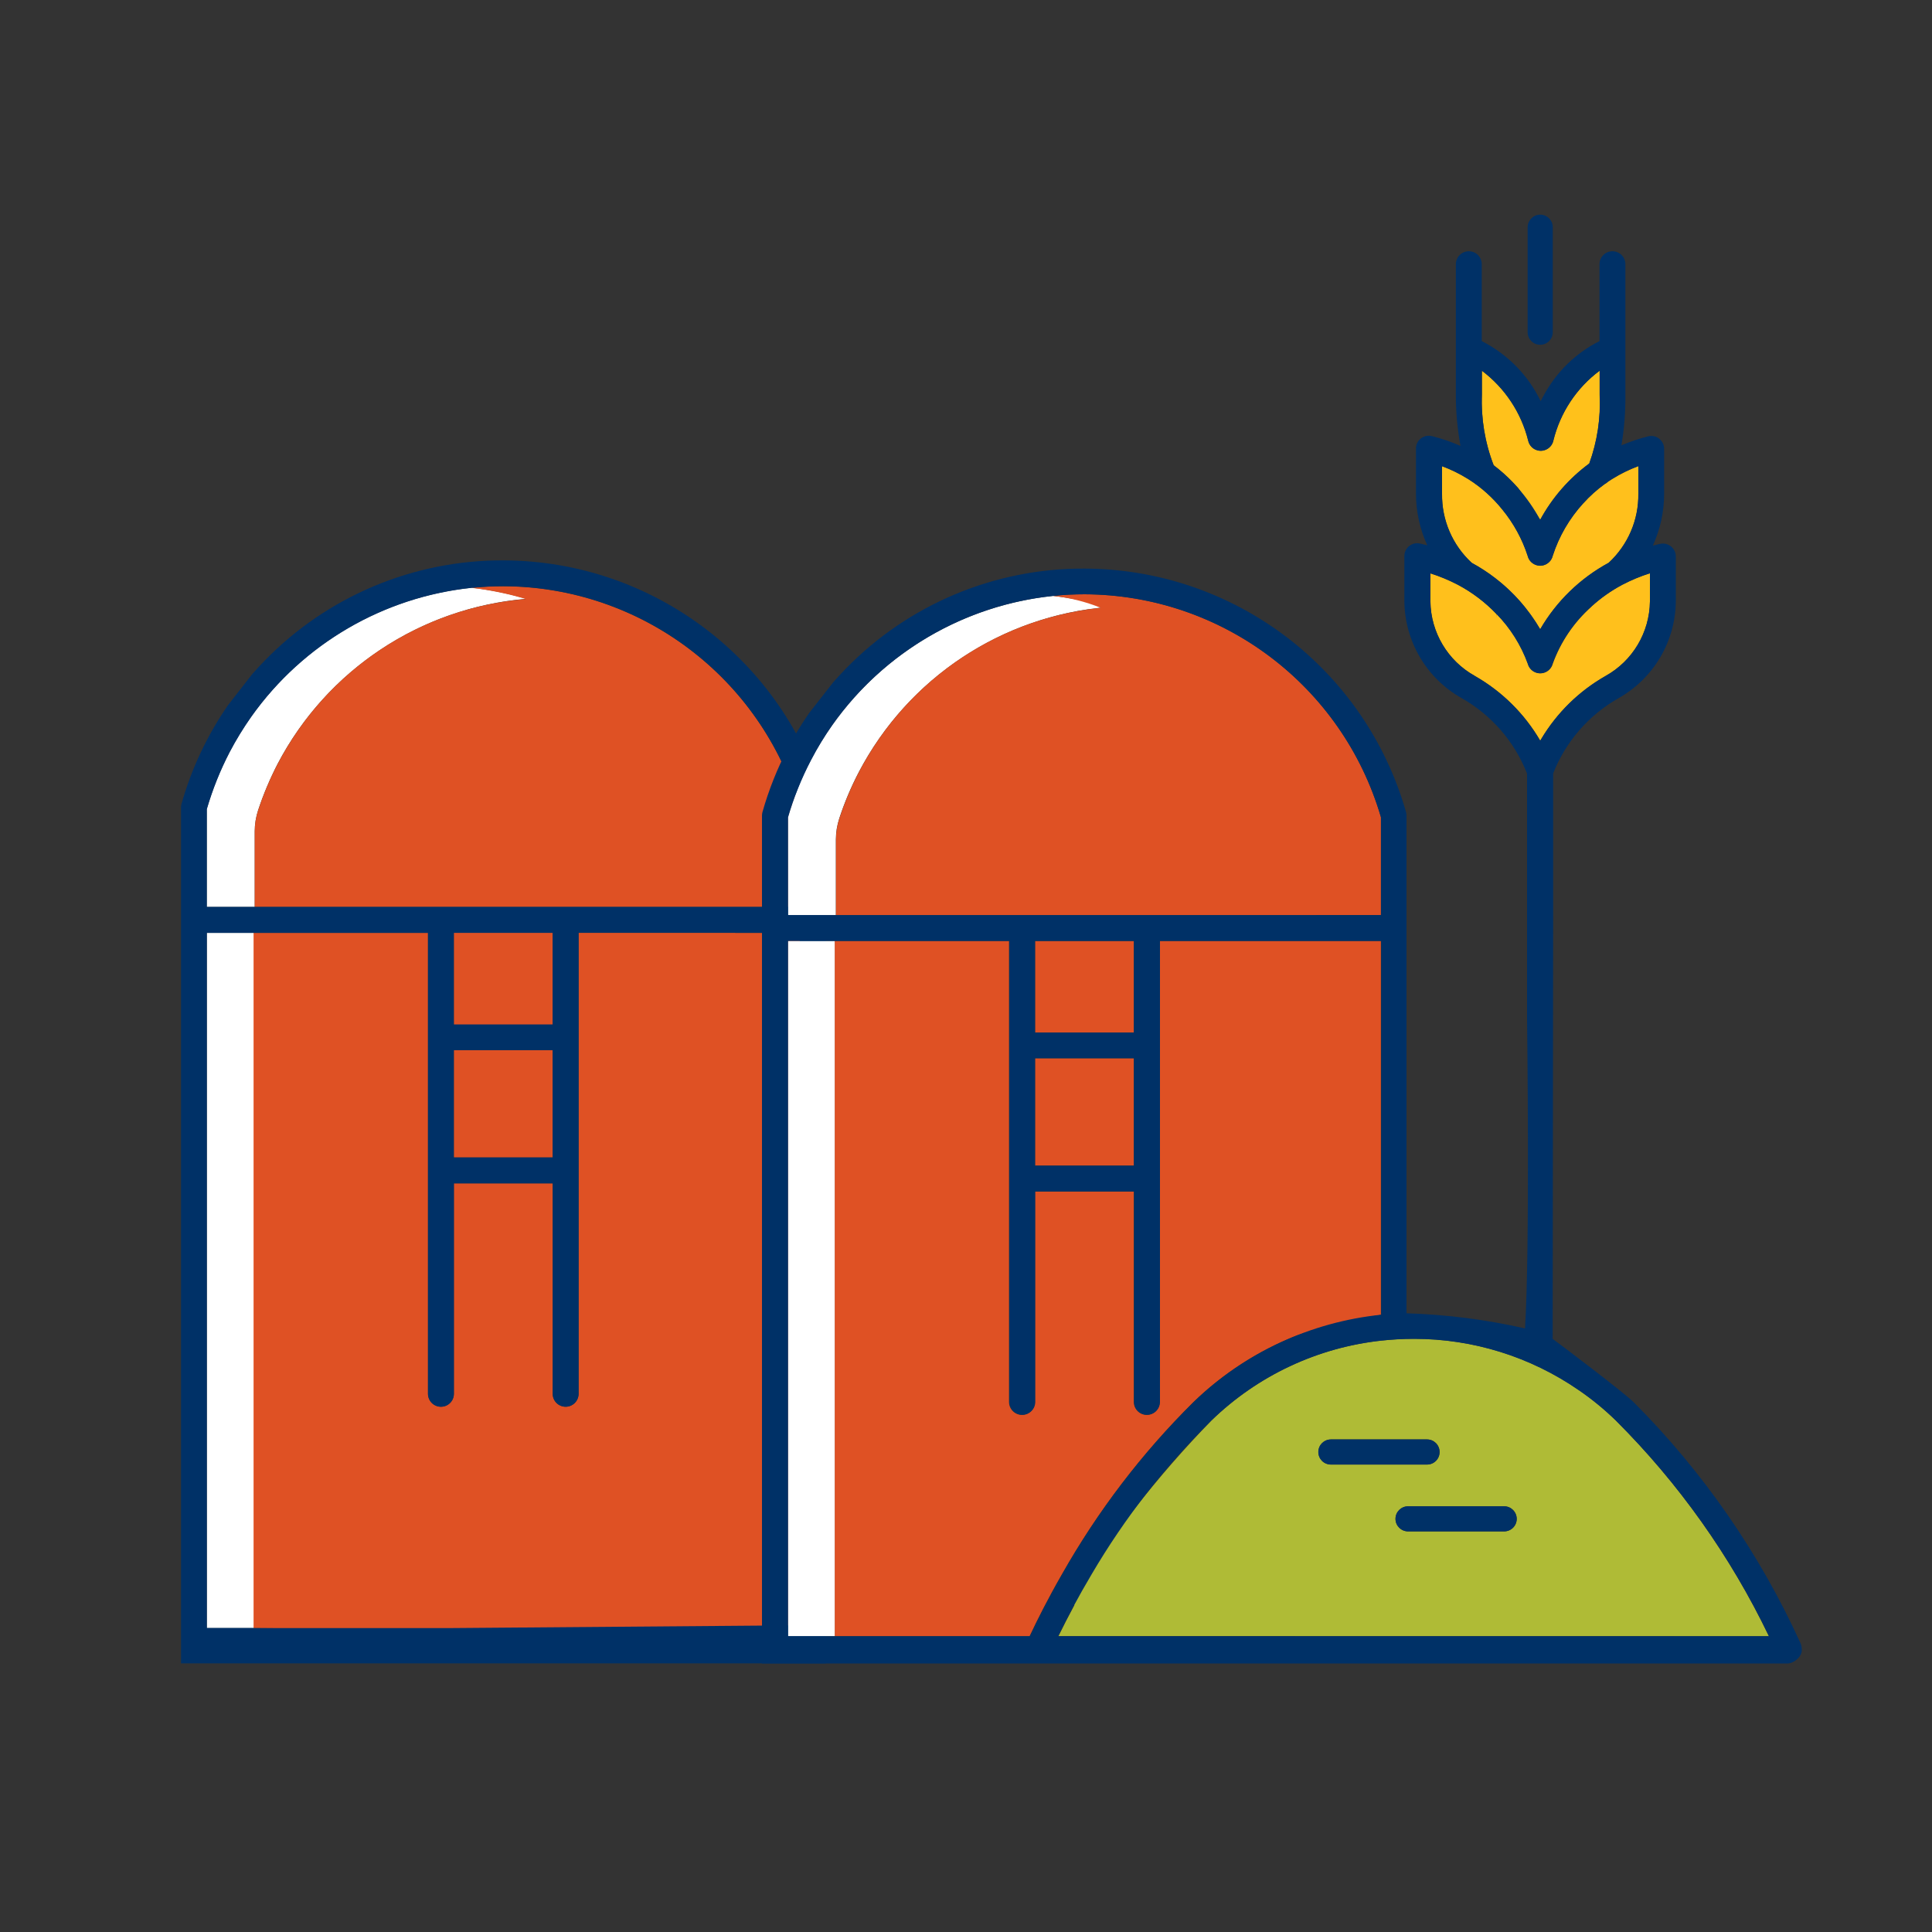 <?xml version="1.0" encoding="UTF-8"?>
<!-- Generator: Adobe Illustrator 28.1.0, SVG Export Plug-In . SVG Version: 6.00 Build 0)  -->
<svg xmlns="http://www.w3.org/2000/svg" xmlns:xlink="http://www.w3.org/1999/xlink" version="1.1" id="Calque_1" x="0px" y="0px" viewBox="0 0 200 200" style="enable-background:new 0 0 200 200;" xml:space="preserve">
<rect x="0" y="0" width="200" height="200" fill="#333333" stroke="none"/>
<style type="text/css">
	.st0{clip-path:url(#SVGID_00000165198402426313051080000013851234631061018039_);}
	.st1{fill:#003D7F;}
	.st2{fill:#DF5124;}
	.st3{fill:#FFFFFF;}
	.st4{fill:#FFB600;}
	.st5{fill:#B4C84D;}
	.st6{clip-path:url(#SVGID_00000173133986760510702610000006969648875682588561_);}
	.st7{fill:#003167;}
	.st8{fill:#AFBB36;}
	.st9{fill:#FFC01C;}
	.st10{fill:#FFC11B;}
	.st11{fill:#CAD223;}
	.st12{fill:#066DAB;}
	.st13{fill:#B4DFEE;}
	.st14{fill:#ED7E7D;}
	.st15{fill:#87B655;}
	.st16{fill:#102A2E;}
	.st17{fill:#D80014;}
	.st18{fill:#00427C;}
	.st19{fill:#12488B;}
	.st20{fill:#005C9D;}
	.st21{fill:#BDC421;}
</style>
<rect id="Rectangle_1675_00000034794984068251549440000002504326469029484183_" x="46.98" y="108.71" class="st2" width="10.23" height="11.11"></rect>
<rect id="Rectangle_1675_00000093157432848326645520000010480185470358285700_" x="46.98" y="95.75" class="st2" width="10.23" height="11.11"></rect>
<g id="Groupe_336_00000040572859778401114880000017298514755982959270_">
	<path id="Tracé_1205_00000014613545908326548560000013621549356785000895_" class="st3" d="M21.41,93.89h4.96v-7.84   c0-0.74,0.12-1.47,0.35-2.18c0.55-1.66,1.23-3.27,2.03-4.82c5.1-9.71,14.8-16.14,25.73-17.06c-1.84-0.55-3.73-0.93-5.64-1.15   c-10.68,1.11-20.09,7.49-25.07,16.99c-0.98,1.89-1.78,3.88-2.37,5.92V93.89z"></path>
	<path id="Tracé_1206_00000005238067001702380490000011966232569146727339_" class="st2" d="M52.11,60.69   c-1.09,0-2.17,0.05-3.26,0.17c1.89,0.22,3.76,0.6,5.58,1.15c-12.79,1.06-23.71,9.68-27.71,21.88c-0.23,0.7-0.35,1.44-0.35,2.17   v7.83H76.1l0,0h6.69V83.77C78.8,70.13,66.32,60.74,52.11,60.69"></path>
	<path id="Tracé_1207_00000063599106805966428230000004285649341020541603_" class="st2" d="M76.11,96.57H59.89v47.72   c0,0.74-0.6,1.34-1.34,1.34c-0.74,0-1.34-0.6-1.34-1.34V122.5H46.98v21.78c0,0.74-0.6,1.34-1.34,1.34s-1.34-0.6-1.34-1.34V96.57   H26.24v65.57l0,0v6.4l16.24,0.14l4.51,1.82c5.11-1.5,6.15,0.7,14.49-0.72c4.49-0.77,9.86,0.72,14.63-0.81l0,0l0,0   c0.03-0.07,0.07-0.15,0.1-0.22c2.19,0.2,4.38,0.27,6.58,0.23v-72.4H76.11z"></path>
	
		<rect id="Rectangle_1677_00000085935620674523167430000001487051616521085374_" x="21.41" y="96.57" class="st3" width="4.84" height="71.97"></rect>
	<path id="Tracé_1208_00000059300827666782324140000004133364854910221461_" class="st7" d="M26.05,74.15   c5.34-7.5,13.64-12.34,22.8-13.3c1.08-0.11,2.17-0.17,3.26-0.17c14.21,0.04,26.7,9.44,30.68,23.08v10.12H21.41V83.77   c0.6-2.05,1.39-4.03,2.38-5.93C24.46,76.56,25.22,75.33,26.05,74.15 M46.98,96.57h10.23v9.48H46.98V96.57z M57.21,119.82H46.98   v-11.11h10.23V119.82z M48.84,172.19h36.62V83.57c0-0.12-0.02-0.24-0.05-0.36c-4.24-14.88-17.83-25.16-33.3-25.2   c-9.3-0.04-18.22,3.71-24.7,10.37c-0.4,0.41-0.81,0.85-1.28,1.38l-2.52,3.23c-2.16,3.12-3.79,6.58-4.82,10.23   c-0.03,0.12-0.05,0.24-0.05,0.36v88.61H48.84z M26.23,168.53h-4.82V96.57h22.9v47.72c0,0.74,0.6,1.34,1.34,1.34   c0.74,0,1.34-0.6,1.34-1.34v-21.79h10.23v21.78c0,0.74,0.6,1.34,1.34,1.34s1.34-0.6,1.34-1.34V96.56h22.9v71.69l-36.37,0.29H26.23z   "></path>
	<path id="Tracé_1209_00000085932878589023188160000003585774063926929818_" class="st8" d="M157.9,138.02   c1.78,0.67,3.49,1.49,5.13,2.46"></path>
	
		<rect id="Rectangle_1678_00000165950593360254915360000002179416144400258222_" x="107.15" y="109.55" class="st2" width="10.23" height="11.11"></rect>
	
		<rect id="Rectangle_1679_00000085241427746416541000000018285551695434307236_" x="107.15" y="97.41" class="st2" width="10.23" height="9.47"></rect>
	<path id="Tracé_1210_00000127020951399623714870000002724096664274950806_" class="st3" d="M81.57,94.74h4.96V86.9   c0-0.74,0.12-1.47,0.35-2.18c0.54-1.65,1.22-3.26,2.03-4.81c5.1-9.72,14.81-16.16,25.74-17.07c-1.84-0.55-3.73-0.93-5.64-1.15   c-10.68,1.11-20.09,7.49-25.07,16.99c-0.99,1.89-1.78,3.88-2.38,5.92L81.57,94.74z"></path>
	<path id="Tracé_1211_00000159442944989008244780000014044913412936686009_" class="st2" d="M142.96,84.6   c-3.98-13.64-16.47-23.03-30.68-23.08c-1.09,0-2.17,0.05-3.26,0.17c1.69,0.18,3.35,0.59,4.93,1.23   c-12.53,1.29-23.13,9.84-27.06,21.81c-0.23,0.7-0.35,1.44-0.35,2.17v7.84h49.73v-0.02h6.69V84.6z"></path>
	<path id="Tracé_1213_00000096038083902317710110000008253689136484407457_" class="st8" d="M183.12,169.38   c-3.98-8.28-9.34-15.83-15.85-22.33c-1.18-1.15-2.46-2.2-3.81-3.14c-2.52-1.74-5.3-3.09-8.23-3.99l0,0   c-2.85-0.88-5.82-1.33-8.8-1.33c-0.6,0-1.21,0.02-1.81,0.05c-0.53,0.03-1.05,0.08-1.57,0.13h-0.01   c-6.63,0.71-12.84,3.63-17.62,8.27c-5.65,5.81-10.65,12.22-14.91,19.12h0.71c-0.61,1.13-1.16,2.21-1.65,3.21L183.12,169.38z    M171.55,161.13L171.55,161.13L171.55,161.13 M157.01,157.23c0,0.72-0.58,1.29-1.3,1.3h-9.95c-0.72,0-1.3-0.58-1.3-1.3   c0-0.71,0.58-1.29,1.3-1.3h9.95C156.43,155.93,157.01,156.51,157.01,157.23C157.01,157.23,157.01,157.23,157.01,157.23    M137.77,149.01h9.96c0.72,0,1.3,0.58,1.3,1.3c0,0.71-0.58,1.29-1.3,1.3h-9.95c-0.72,0-1.3-0.58-1.3-1.3   C136.48,149.59,137.06,149.02,137.77,149.01"></path>
	<path id="Tracé_1214_00000030467590315654536860000006493675681991015816_" class="st2" d="M136.27,97.41h-16.22v47.72   c0,0.74-0.6,1.34-1.34,1.34c-0.74,0-1.34-0.6-1.34-1.34v-21.78h-10.24v21.78c0,0.74-0.6,1.34-1.34,1.34c-0.74,0-1.34-0.6-1.34-1.34   V97.41H86.41v71.97h20.17c0.8-1.71,1.91-3.91,3.34-6.4c3.7-6.54,8.28-12.55,13.62-17.84c3.08-2.98,6.71-5.32,10.69-6.89   c2.84-0.95,5.76-1.66,8.72-2.14V97.41H136.27z"></path>
	<path id="Tracé_1215_00000015332508122815035390000004641996730993596344_" class="st9" d="M154.94,63.91   c0-0.08-0.02-0.2-0.03-0.35c-1.15-1.21-2.49-2.23-3.97-3.01l-0.04-0.02l-0.02-0.01c-0.9-0.47-1.84-0.86-2.8-1.16v2.91   c0.04,3.2,1.79,6.14,4.59,7.7c2.81,1.6,5.15,3.91,6.78,6.71l0.11-0.19l0,0l0,0c1.62-2.71,3.91-4.95,6.65-6.51   c2.8-1.56,4.55-4.5,4.59-7.71v-2.93c-0.97,0.31-1.91,0.7-2.81,1.17l-0.03,0.01l-0.03,0.02c-1.15,0.61-2.22,1.37-3.18,2.25v0.01   c-1.81,1.61-3.19,3.65-4.01,5.92c-0.19,0.71-0.93,1.13-1.63,0.93c-0.45-0.12-0.81-0.48-0.93-0.93c-0.7-1.93-1.81-3.7-3.25-5.17"></path>
	<path id="Tracé_1216_00000016783527950085999430000004919491664702977427_" class="st9" d="M166.94,49.56L166.94,49.56l-0.05,0.02   c-0.15,0.09-0.3,0.19-0.45,0.3c-0.09,0.09-0.2,0.16-0.31,0.22c-0.81,0.59-1.56,1.26-2.23,2.01l0,0V52.1   c-1.43,1.56-2.51,3.42-3.16,5.44c-0.17,0.71-0.9,1.15-1.61,0.98c-0.48-0.12-0.86-0.49-0.98-0.98c-0.57-1.74-1.45-3.36-2.61-4.78   l0,0c-1-1.25-2.2-2.32-3.55-3.17l-0.02-0.01l-0.03-0.02c-0.84-0.52-1.73-0.96-2.66-1.3v2.85c-0.04,2.72,1.08,5.32,3.08,7.16l0,0   c0.84,0.46,1.64,0.97,2.39,1.55l0,0c1.16,0.88,2.2,1.9,3.11,3.03l0,0l0,0v0.01c0.58,0.72,1.11,1.49,1.58,2.29   c1.69-2.9,4.14-5.28,7.09-6.88c1.99-1.84,3.11-4.44,3.07-7.15v-2.86c-0.93,0.34-1.82,0.78-2.66,1.3"></path>
	<path id="Tracé_1217_00000016797451942703778060000002838116952825269172_" class="st10" d="M159.44,53.81   c1.24-2.29,2.98-4.28,5.08-5.83c0.83-2.28,1.2-4.71,1.08-7.14v-2.47c-2.39,1.78-4.08,4.34-4.79,7.23c-0.1,0.47-0.45,0.86-0.92,1   c-0.24,0.08-0.5,0.08-0.74,0.01c-0.48-0.13-0.85-0.52-0.95-1.01c-0.72-2.89-2.41-5.44-4.79-7.23v2.46c-0.1,2.5,0.31,4.99,1.22,7.33   c0.69,0.52,1.34,1.1,1.94,1.72l0,0c0.21,0.21,0.41,0.43,0.6,0.65"></path>
	
		<rect id="Rectangle_1680_00000147911588084329150490000004173392052142427566_" x="81.57" y="97.41" class="st3" width="4.84" height="71.97"></rect>
	<path id="Tracé_1218_00000053517388866499678780000006611967658322883503_" class="st7" d="M149.02,150.31   c0-0.72-0.58-1.3-1.3-1.3h-9.95c-0.72,0-1.3,0.58-1.3,1.3c0,0.72,0.58,1.3,1.3,1.3c0,0,0,0,0.01,0h9.96   C148.45,151.61,149.03,151.03,149.02,150.31"></path>
	<path id="Tracé_1219_00000171716545526918960980000016190395912257491584_" class="st7" d="M155.71,155.93h-9.95   c-0.72,0-1.3,0.58-1.3,1.3c0,0.71,0.58,1.29,1.3,1.3h9.95c0.72,0,1.3-0.58,1.3-1.3C157,156.51,156.42,155.93,155.71,155.93"></path>
	<path id="Tracé_1220_00000103242261314444577800000007128764547148743085_" class="st7" d="M159.44,35.69c0.72,0,1.3-0.58,1.3-1.3   V23.52c0-0.72-0.58-1.3-1.3-1.3c-0.71,0-1.29,0.58-1.3,1.3v10.87C158.14,35.11,158.72,35.69,159.44,35.69"></path>
	<path id="Tracé_1221_00000029046493547494798710000015848114150796324281_" class="st7" d="M153.4,38.38   c2.38,1.79,4.07,4.34,4.79,7.23c0.11,0.49,0.47,0.88,0.95,1.01c0.24,0.07,0.5,0.07,0.74-0.01c0.46-0.14,0.82-0.52,0.92-1   c0.71-2.89,2.4-5.45,4.79-7.23v2.46c0.12,2.43-0.24,4.85-1.07,7.14c-2.1,1.55-3.84,3.54-5.08,5.83c-0.64-1.17-1.4-2.27-2.28-3.27   c-0.19-0.21-0.39-0.43-0.6-0.65c-0.6-0.62-1.25-1.2-1.94-1.72c-0.9-2.33-1.31-4.83-1.22-7.33L153.4,38.38z M149.27,48.26   c0.93,0.34,1.82,0.78,2.66,1.3l0.03,0.02l0.02,0.01c1.35,0.85,2.55,1.93,3.55,3.18c1.16,1.42,2.05,3.04,2.61,4.78   c0.17,0.71,0.9,1.15,1.61,0.98c0.48-0.12,0.86-0.49,0.98-0.98c0.65-2.02,1.73-3.87,3.16-5.44c0.67-0.75,1.42-1.42,2.24-2.01   c0.12-0.06,0.22-0.13,0.31-0.22c0.39-0.27,0.79-0.51,1.2-0.74c0.63-0.34,1.29-0.64,1.96-0.89v2.85c0.04,2.71-1.08,5.31-3.07,7.15   c-2.95,1.6-5.41,3.98-7.09,6.88c-1.2-2.06-2.8-3.87-4.7-5.32c-0.76-0.58-1.56-1.1-2.39-1.55c-2-1.84-3.11-4.44-3.07-7.16V48.26z    M152.66,69.96c-2.8-1.56-4.55-4.5-4.59-7.7v-2.91c0.97,0.31,1.91,0.7,2.8,1.16l0.02,0.01l0.04,0.02c1.47,0.79,2.81,1.8,3.97,3.01   c1.44,1.47,2.55,3.24,3.25,5.17c0.19,0.71,0.93,1.13,1.63,0.93c0.45-0.12,0.81-0.48,0.93-0.93c0.82-2.28,2.21-4.32,4.02-5.93   c0.97-0.88,2.04-1.63,3.2-2.25l0.03-0.02l0.03-0.01c0.9-0.47,1.84-0.86,2.81-1.16v2.91c-0.04,3.21-1.79,6.15-4.59,7.71   c-2.75,1.56-5.04,3.81-6.66,6.52c-0.04,0.06-0.08,0.13-0.11,0.19c-1.63-2.8-3.96-5.11-6.78-6.71 M86.21,74.99   c5.34-7.5,13.64-12.34,22.8-13.3c1.08-0.11,2.17-0.17,3.26-0.17c14.21,0.05,26.69,9.44,30.68,23.08v10.13H81.58V84.61   c0.59-2.05,1.39-4.03,2.38-5.92C84.62,77.41,85.38,76.17,86.21,74.99 M107.15,97.41h10.23v9.48h-10.23V97.41z M117.38,120.67   h-10.23v-11.12h10.23V120.67z M160.78,94.49V80.07c1.29-3.29,3.68-6.04,6.76-7.79c3.63-2.04,5.9-5.86,5.94-10.03V57.6   c0-0.73-0.6-1.33-1.33-1.33l0,0c-0.1,0-0.21,0.01-0.31,0.03c-0.23,0.05-0.46,0.11-0.74,0.18c0.77-1.68,1.17-3.51,1.17-5.36v-4.66   c0-0.73-0.6-1.33-1.33-1.33l0,0c-0.11,0-0.22,0.01-0.33,0.04c-0.94,0.24-1.87,0.55-2.76,0.93c0.29-1.73,0.43-3.49,0.41-5.24V27.35   c0-0.74-0.6-1.34-1.34-1.34c-0.74,0-1.34,0.6-1.34,1.34l0,0v7.96c-2.49,1.25-4.52,3.25-5.82,5.71c-0.1,0.17-0.19,0.35-0.27,0.51   c-1.29-2.69-3.44-4.87-6.1-6.22v-7.96c0-0.74-0.6-1.34-1.34-1.34c-0.74,0-1.34,0.6-1.34,1.34l0,0v13.49   c-0.01,1.78,0.16,3.57,0.48,5.32c-0.95-0.42-1.94-0.76-2.95-1.01c-0.71-0.18-1.44,0.24-1.62,0.95c0,0,0,0,0,0   c-0.03,0.11-0.04,0.22-0.04,0.33v4.66c0,1.85,0.4,3.68,1.17,5.36c-0.27-0.07-0.51-0.13-0.74-0.18c-0.72-0.17-1.43,0.28-1.6,1   c0,0,0,0,0,0c-0.02,0.1-0.03,0.2-0.03,0.31v4.66c0.04,4.16,2.3,7.99,5.93,10.03c3.09,1.75,5.48,4.51,6.77,7.81v25.41   c0,0,0.31,23.74-0.21,32.03c-4.03-0.92-8.14-1.44-12.27-1.57V84.42c0-0.12-0.02-0.24-0.05-0.36c-4.24-14.88-17.82-25.16-33.3-25.2   c-9.3-0.04-18.22,3.71-24.7,10.37c-0.4,0.41-0.81,0.85-1.28,1.38l-2.52,3.22c-0.8,1.16-1.54,2.37-2.19,3.62   c-1.1,2.11-1.98,4.32-2.63,6.61c-0.03,0.12-0.05,0.24-0.05,0.37v87.77h106.26c0.32-0.05,0.61-0.19,0.85-0.4l0.02-0.02l0.03-0.03   l0.02-0.02h0.01c0.03-0.03,0.06-0.06,0.09-0.09c0.02-0.02,0.03-0.03,0.04-0.05l0.02-0.02c0.06-0.07,0.1-0.14,0.15-0.22l0.02-0.03   c0.01-0.02,0.02-0.04,0.03-0.06c0.01-0.02,0.02-0.05,0.03-0.08l0.01-0.03c0.01-0.04,0.03-0.08,0.04-0.12   c0.01-0.03,0.01-0.06,0.01-0.08v-0.02c0.01-0.05,0.01-0.1,0.01-0.15v-0.09c0-0.06-0.01-0.11-0.02-0.17v-0.03   c0-0.02,0-0.04-0.01-0.06c-0.01-0.05-0.03-0.1-0.04-0.15l-0.01-0.03c0-0.02-0.01-0.05-0.02-0.07v-0.01   c-4.23-9.31-10.09-17.79-17.31-25.02c-1.08-1.05-7.11-5.62-8.38-6.55 M86.41,169.38h-4.83V97.41h22.91v47.71   c0,0.74,0.6,1.34,1.34,1.34s1.34-0.6,1.34-1.34v-21.78h10.23v21.78c0,0.74,0.6,1.34,1.34,1.34c0.74,0,1.34-0.6,1.34-1.34V97.41   h22.9v38.69c-7.3,0.75-14.14,3.93-19.41,9.04c-5.34,5.29-9.92,11.29-13.62,17.84c-1.43,2.49-2.54,4.7-3.34,6.4L86.41,169.38   L86.41,169.38z M167.27,147.05L167.27,147.05c6.51,6.49,11.87,14.04,15.85,22.33h-73.58c0.93-1.9,2.08-4.08,3.46-6.4   c3.42-5.83,7.59-11.18,12.4-15.93c4.79-4.65,10.99-7.56,17.62-8.27c0.52-0.06,1.05-0.1,1.58-0.13c0.61-0.04,1.21-0.05,1.81-0.05   c6.09,0,12.03,1.86,17.03,5.32C164.81,144.85,166.09,145.9,167.27,147.05"></path>
</g>
</svg>
